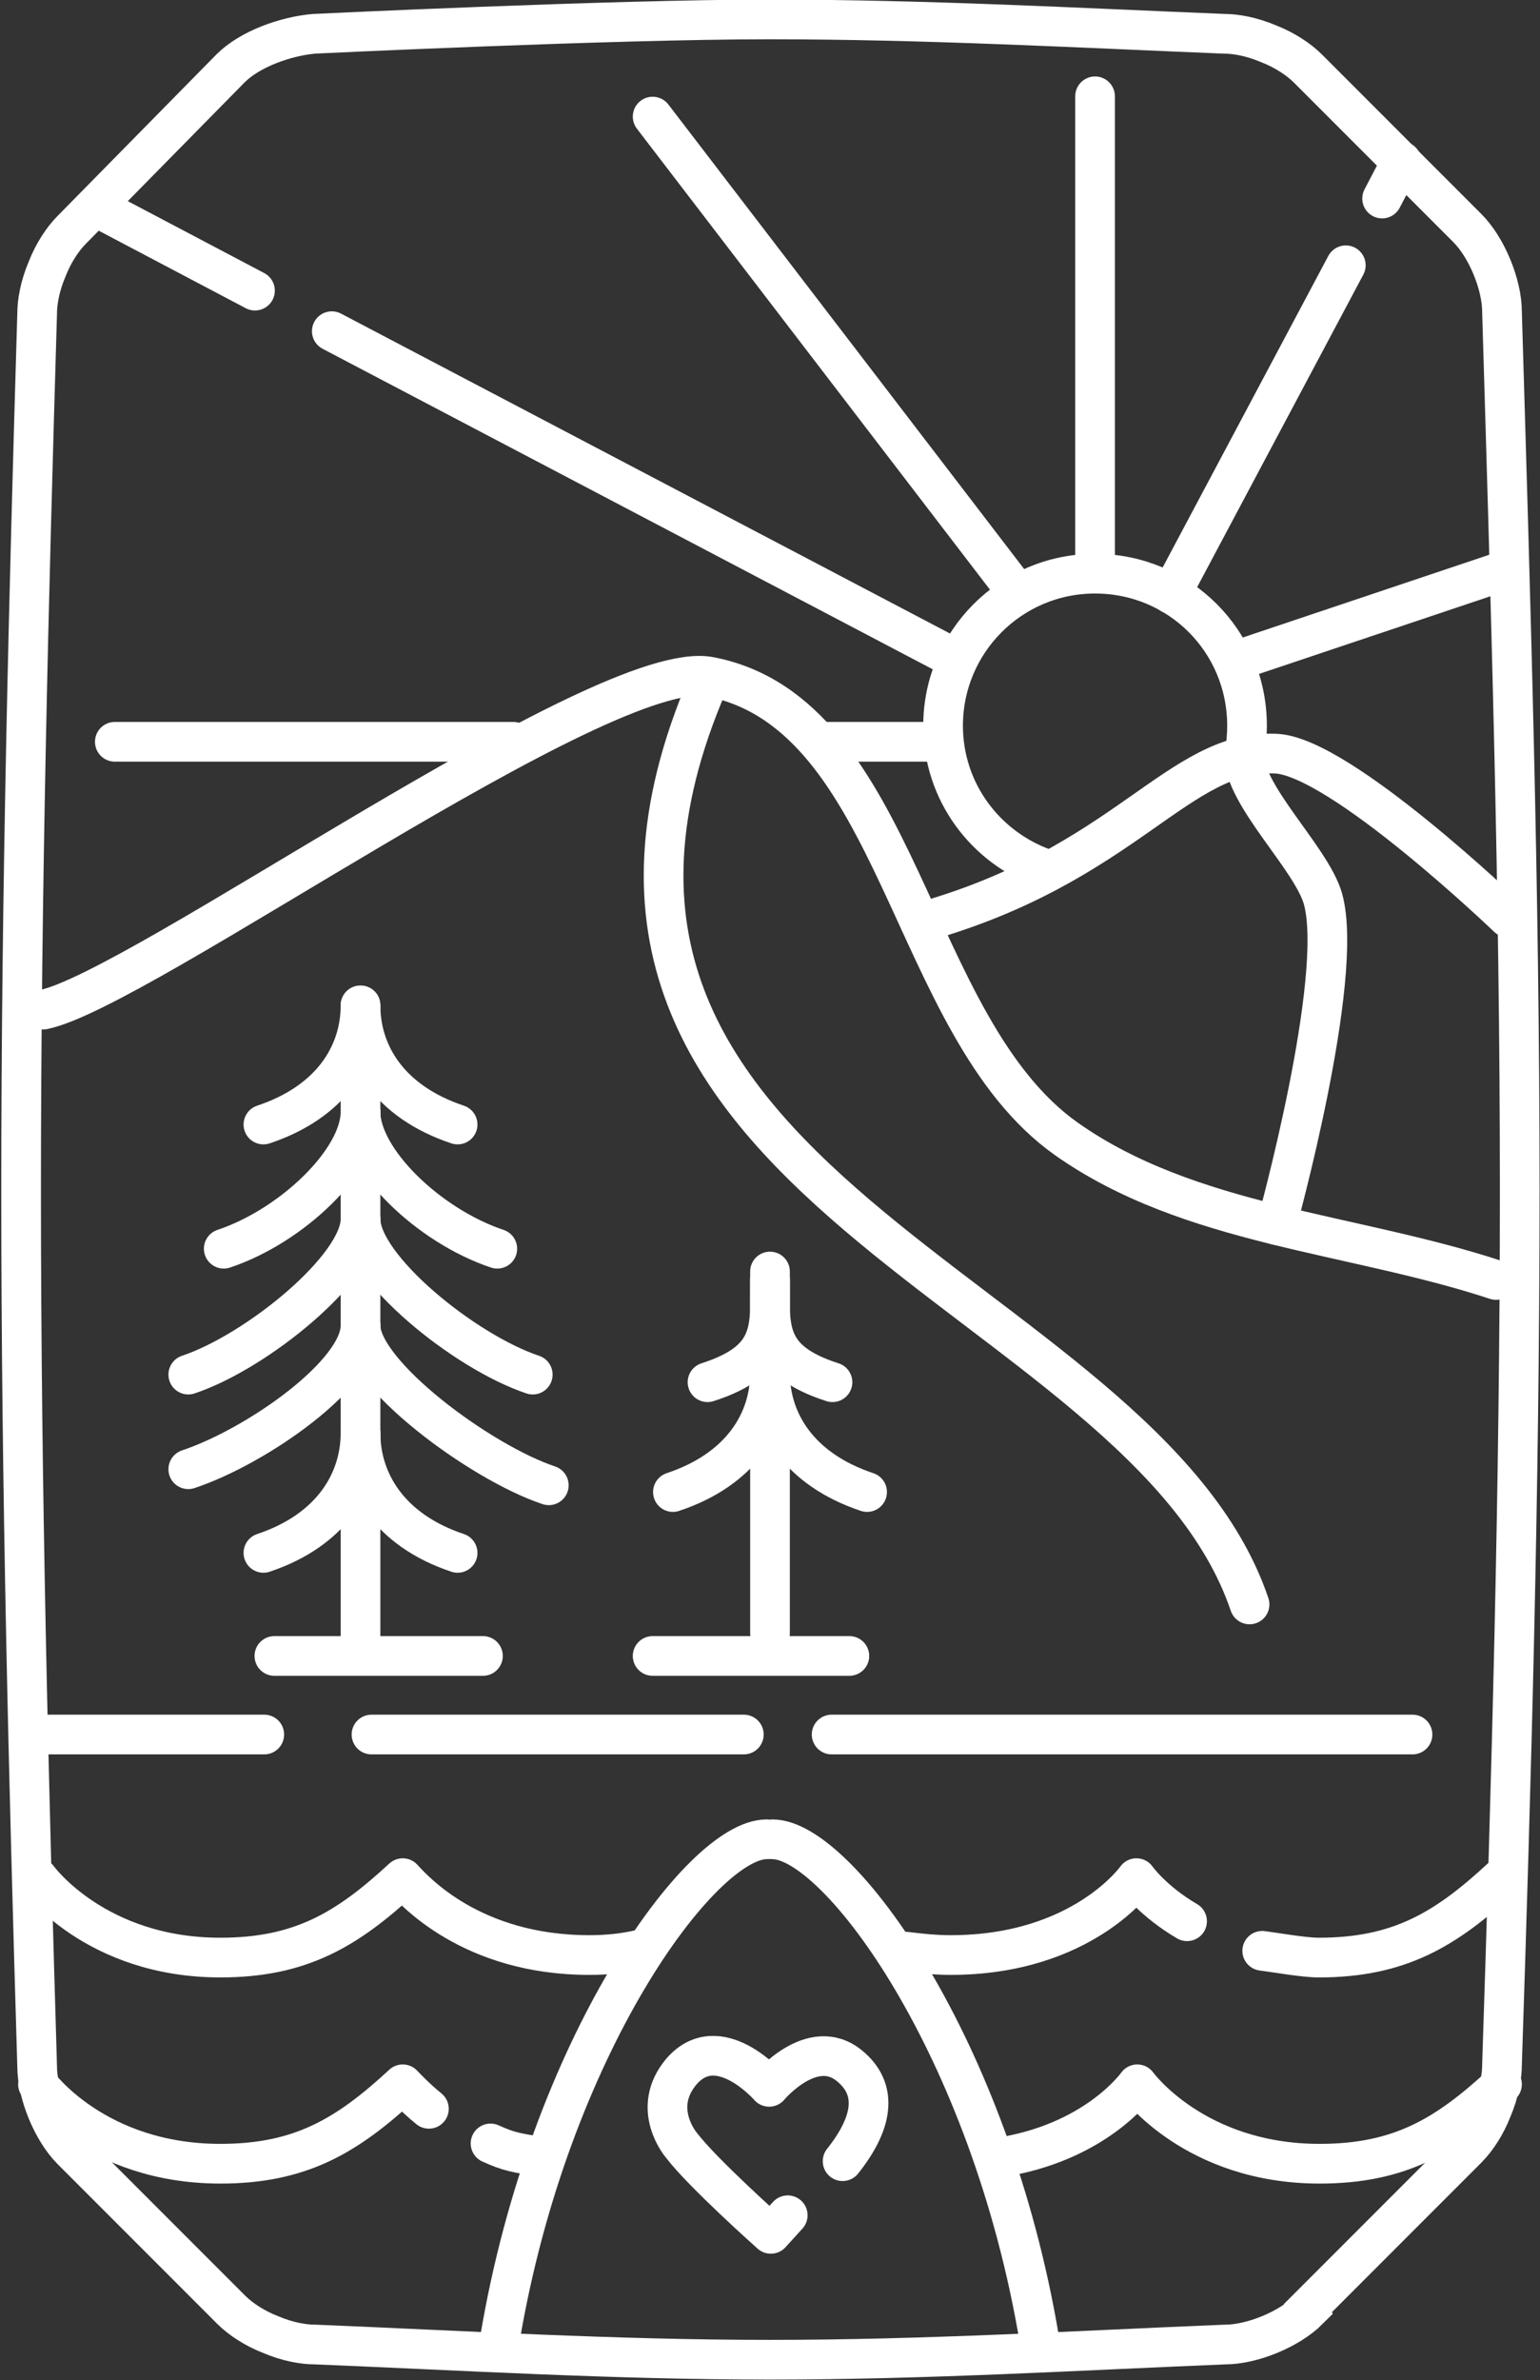 <?xml version="1.0" encoding="UTF-8"?> <svg xmlns="http://www.w3.org/2000/svg" id="_Слой_2" data-name="Слой 2" viewBox="0 0 18.24 28.17"><rect x="0" y="0" width="18.24" height="28.17" fill="#333333" stroke="none"/><defs><style> .cls-1 { stroke-linecap: round; stroke-linejoin: round; } .cls-1, .cls-2 { fill: none; stroke: #fff; stroke-width: .47px; } .cls-2 { stroke-miterlimit: 10; } </style></defs><g id="_Слой_1-2" data-name="Слой 1"><g><path class="cls-2" d="M15.5,27.34c-.23,.23-.67,.41-.99,.41-1.73,.07-3.53,.18-5.39,.18-1.86,0-3.66-.11-5.39-.18-.13,0-.32-.03-.53-.12-.18-.07-.35-.18-.46-.29l-1.89-1.89c-.23-.23-.41-.67-.41-.99-.1-3.36-.19-6.82-.19-10.36,0-3.55,.09-7.02,.19-10.39,0-.13,.03-.32,.12-.53,.07-.18,.18-.35,.29-.46L2.73,.81c.23-.23,.65-.38,.99-.41,0,0,3.53-.17,5.39-.17,1.86,0,3.66,.1,5.39,.17,.13,0,.32,.03,.53,.12,.18,.07,.35,.18,.46,.29l1.89,1.89c.23,.23,.41,.67,.41,.99,.1,3.37,.21,6.83,.21,10.39,0,3.55-.1,7-.21,10.36,0,.13-.03,.32-.12,.53-.07,.18-.18,.35-.29,.46l-1.89,1.89Z"></path><g id="_Лого" data-name="Лого"><g><path class="cls-1" d="M.45,22.23s.68,.94,2.16,.94c.95,0,1.5-.33,2.16-.94,.13,.14,.81,.91,2.21,.91,.21,0,.4-.02,.58-.06"></path><path class="cls-1" d="M14.95,23.09c.16,.02,.49,.08,.67,.08,.95,0,1.5-.33,2.16-.94"></path><path class="cls-1" d="M10.73,23.1c.16,.02,.34,.04,.53,.04,1.56,0,2.2-.91,2.2-.91,0,0,.19,.27,.6,.51"></path></g><g><path class="cls-1" d="M5.81,25.37c.22,.1,.3,.11,.61,.16"></path><path class="cls-1" d="M.45,24.67s.68,.94,2.16,.94c.95,0,1.5-.33,2.16-.94,.04,.04,.15,.16,.31,.29"></path><path class="cls-1" d="M11.81,25.54c1.17-.17,1.66-.87,1.66-.87,0,0,.68,.94,2.16,.94,.95,0,1.5-.33,2.16-.94"></path></g><path class="cls-1" d="M.51,11.95c1.13-.22,6.64-4.19,7.9-3.94,2.26,.44,2.34,4.14,4.22,5.47,1.46,1.03,3.39,1.11,5.09,1.67"></path><path class="cls-1" d="M10.9,10.92c2.44-.68,3.05-2.05,4.21-2,.76,.03,2.75,1.94,2.75,1.94"></path><line class="cls-1" x1="4.27" y1="12.04" x2="4.27" y2="19.38"></line><path class="cls-1" d="M4.27,11.9c0,.57-.34,1.14-1.15,1.41"></path><path class="cls-1" d="M9.12,15.14c0,.57,.07,.96-.74,1.22"></path><path class="cls-1" d="M9.12,16.25c0,.57-.34,1.14-1.15,1.41"></path><path class="cls-1" d="M9.12,15.14c0,.57-.07,.96,.74,1.22"></path><path class="cls-1" d="M9.12,16.25c0,.57,.34,1.14,1.15,1.41"></path><path class="cls-1" d="M4.27,13.16c0,.57-.81,1.35-1.62,1.62"></path><path class="cls-1" d="M4.27,14.43c0,.57-1.23,1.57-2.04,1.84"></path><path class="cls-1" d="M4.27,15.69c0,.57-1.23,1.43-2.04,1.7"></path><path class="cls-1" d="M4.27,16.96c0,.57-.34,1.15-1.15,1.42"></path><path class="cls-1" d="M4.27,11.9c0,.57,.34,1.14,1.15,1.41"></path><path class="cls-1" d="M4.27,13.16c0,.57,.81,1.35,1.62,1.62"></path><path class="cls-1" d="M4.27,14.43c0,.57,1.23,1.57,2.04,1.84"></path><path class="cls-1" d="M4.27,15.69c0,.57,1.42,1.62,2.23,1.89"></path><path class="cls-1" d="M4.27,16.96c0,.57,.34,1.15,1.15,1.42"></path><line class="cls-1" x1="3.25" y1="19.6" x2="5.72" y2="19.6"></line><line class="cls-1" x1="7.73" y1="19.6" x2="10.06" y2="19.6"></line><line class="cls-1" x1="4.4" y1="20.53" x2="8.81" y2="20.53"></line><line class="cls-1" x1="9.85" y1="20.53" x2="16.73" y2="20.53"></line><line class="cls-1" x1=".51" y1="20.53" x2="3.13" y2="20.53"></line><line class="cls-1" x1="9.12" y1="15.05" x2="9.12" y2="19.33"></line><path class="cls-1" d="M8.38,8.1c-2.57,5.98,5.15,7.14,6.42,10.89"></path><path class="cls-2" d="M12.37,10.28c-.7-.25-1.2-.91-1.2-1.69,0-.99,.8-1.8,1.8-1.8s1.8,.8,1.8,1.8c0,.11-.01,.23-.03,.33"></path><path class="cls-1" d="M12.97,1.14c0,6.26,0,5.52,0,5.52"></path><line class="cls-1" x1="12.06" y1="7.03" x2="7.73" y2="1.38"></line><line class="cls-1" x1="13.87" y1="7.03" x2="15.94" y2="3.14"></line><line class="cls-1" x1="11.34" y1="7.81" x2="3.93" y2="3.92"></line><line class="cls-1" x1="11.17" y1="8.78" x2="9.7" y2="8.78"></line><line class="cls-1" x1="6.08" y1="8.78" x2="1.36" y2="8.78"></line><line class="cls-1" x1="14.67" y1="7.81" x2="17.8" y2="6.76"></line><path class="cls-1" d="M14.73,8.92c0,.5,.8,1.23,.94,1.72,.26,.94-.55,3.86-.55,3.86"></path><g><path class="cls-1" d="M9.08,21.77c-.78,0-2.58,2.46-3.16,5.92"></path><path class="cls-1" d="M9.15,21.77c.78,0,2.58,2.46,3.16,5.92"></path></g><line class="cls-1" x1="3.02" y1="3.44" x2="1.16" y2="2.46"></line><line class="cls-1" x1="16.37" y1="2.35" x2="16.6" y2="1.91"></line></g><path class="cls-1" d="M9.33,26.22l-.2,.22s-.81-.72-1.06-1.05c0,0-.37-.43,0-.87,.44-.51,1.04,.18,1.04,.18,0,0,.51-.61,.95-.25,.32,.26,.31,.64-.08,1.13"></path></g></g></svg> 